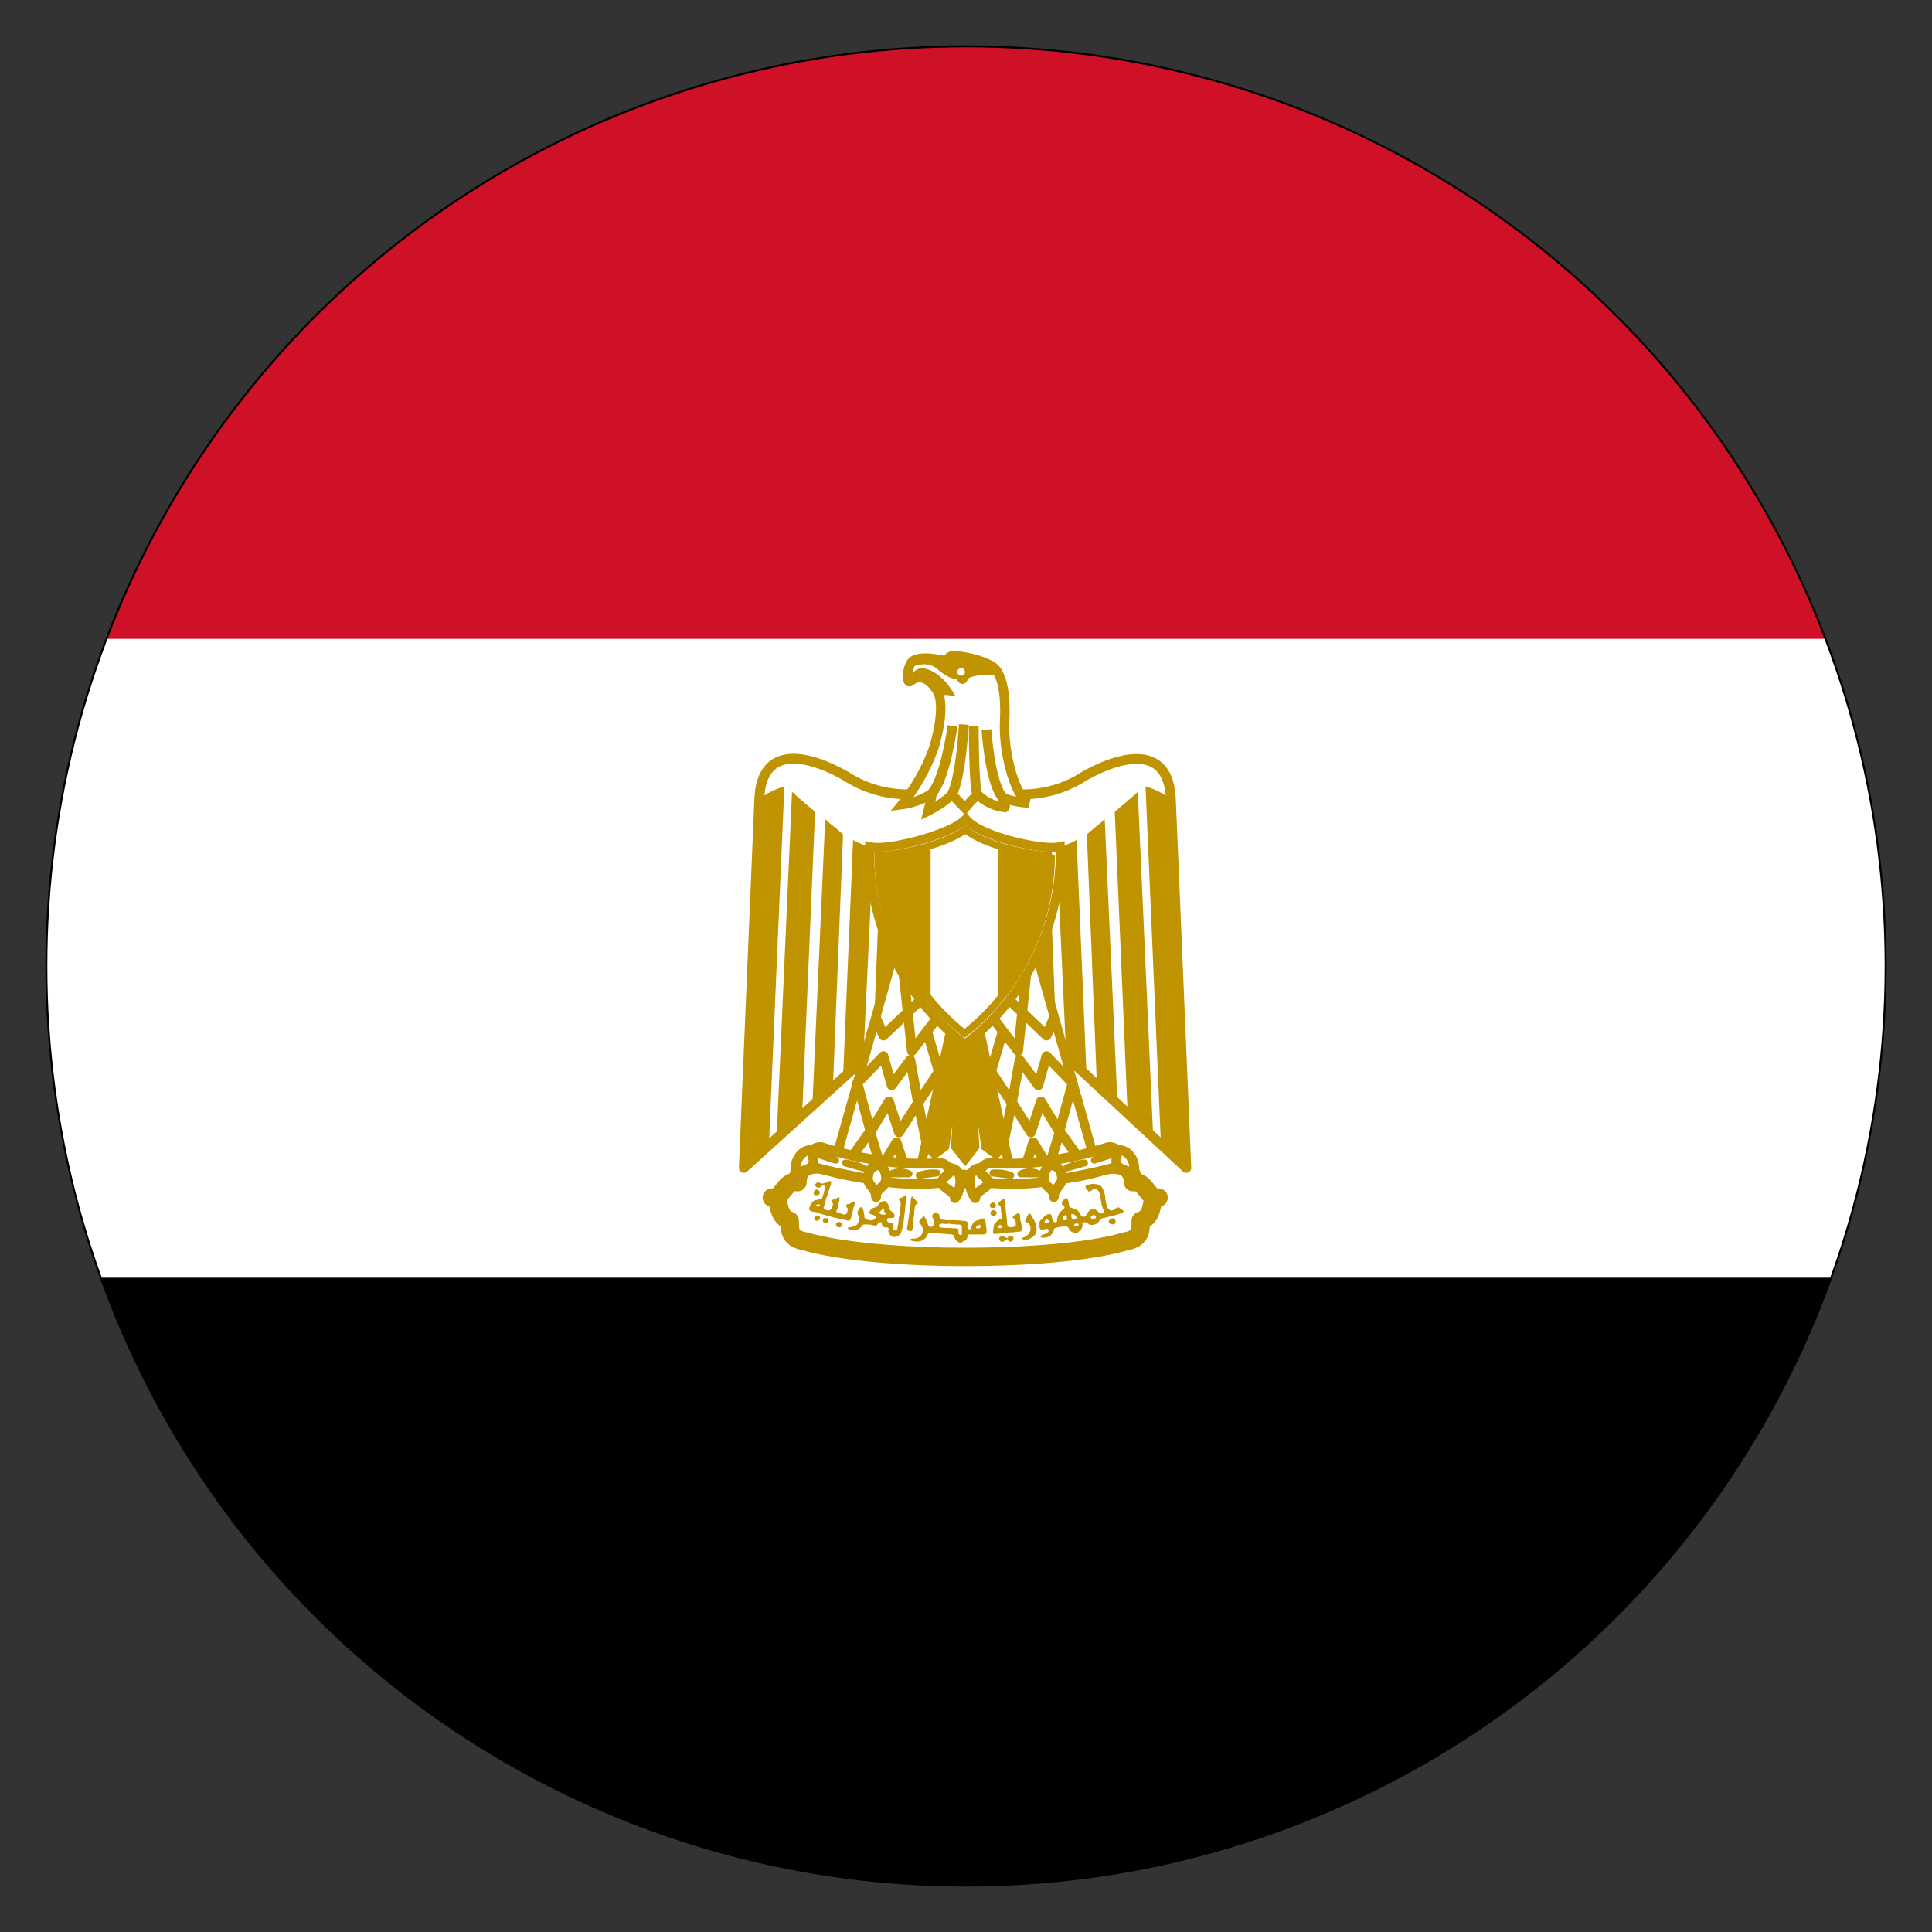 <svg id="Layer_1" data-name="Layer 1" xmlns="http://www.w3.org/2000/svg" xmlns:xlink="http://www.w3.org/1999/xlink" viewBox="0 0 250 250"><rect x="0" y="0" width="250" height="250" fill="#333333" stroke="none"/><defs><style>.cls-1,.cls-16,.cls-9{fill:none;}.cls-1{stroke:#000;stroke-miterlimit:10;stroke-width:0.25px;}.cls-2{clip-path:url(#clip-path);}.cls-10,.cls-11,.cls-12,.cls-13,.cls-14,.cls-15,.cls-3,.cls-5,.cls-8{fill:#fff;}.cls-4{fill:#ce1126;}.cls-10,.cls-11,.cls-12,.cls-13,.cls-14,.cls-15,.cls-16,.cls-17,.cls-5,.cls-7,.cls-8,.cls-9{stroke:#c09300;}.cls-10,.cls-11,.cls-12,.cls-5,.cls-8,.cls-9{stroke-linejoin:round;}.cls-5{stroke-width:1.27px;}.cls-17,.cls-6,.cls-7{fill:#c09300;}.cls-7{stroke-width:1.07px;}.cls-8{stroke-width:1.19px;}.cls-11,.cls-9{stroke-width:1.27px;}.cls-10,.cls-11,.cls-12{stroke-linecap:round;}.cls-10{stroke-width:2.38px;}.cls-12{stroke-width:0.89px;}.cls-13{stroke-width:1.15px;}.cls-14{stroke-width:0.92px;}.cls-15{stroke-width:1.22px;}.cls-16{stroke-width:1.27px;}.cls-17{stroke-width:0.35px;}</style><clipPath id="clip-path"><circle class="cls-1" cx="125" cy="125" r="119"/></clipPath></defs><title>Egypt circle flag</title><g class="cls-2"><rect x="-61" width="372" height="248"/><rect class="cls-3" x="-61" width="372" height="165.33"/><rect class="cls-4" x="-61" width="372" height="82.67"/><path class="cls-5" d="M125.2,124.85l28.31,26.28-2-47.73c-.3-7.23-6.58-5.57-11.15-3-4.63,3-9.9,3-15.48,1-5.57,2-10.85,2-15.48-1-4.57-2.61-10.85-4.27-11.15,3l-2,47.73,29-26.28Z"/><g id="w"><path class="cls-6" d="M101.5,101.74l-2,46.43-3.32,3,2-47.73a10,10,0,0,1,3.26-1.66Z"/><path class="cls-6" d="M105.47,105.07l-1.66,38.83-3.32,3.4,2-44.84c.65.65,2.61,2.25,3,2.61Z"/><path class="cls-6" d="M109.09,108l-1.3,32.39L105.12,143l1.66-37c.65.65,2,1.6,2.31,2Z"/><path class="cls-6" d="M113,109.69l-1.3,27.61-2.61,2.12,1.3-30.73a9.49,9.49,0,0,0,2.61,1Z"/><path class="cls-6" d="M116.62,109.69l-.95,23L113,135.31,114,110a6.88,6.88,0,0,0,2.61-.3Z"/></g><g id="w-2" data-name="w"><path class="cls-6" d="M148.23,101.74l2,46.43,3.32,3-2-47.73a10,10,0,0,0-3.26-1.66Z"/><path class="cls-6" d="M144.25,105.07l1.66,38.83,3.32,3.4-2-44.84c-.65.65-2.61,2.25-3,2.61Z"/><path class="cls-6" d="M140.64,108l1.3,32.39,2.67,2.61-1.66-37c-.65.65-2,1.6-2.31,2Z"/><path class="cls-6" d="M136.72,109.69,138,137.3l2.61,2.12-1.3-30.73a9.49,9.49,0,0,1-2.61,1Z"/><path class="cls-6" d="M133.1,109.69l.95,23,2.67,2.61-1-25.32a6.88,6.88,0,0,1-2.61-.3Z"/></g><path class="cls-7" d="M126.17,130l4,18.09-1.31,1.3-1.36-1-2.25-16.13.95,16.13-1.3,1.66-1.3-1.66.95-16.13-2.25,16.13-1.36,1-1.3-1.3,4-18.09h2.61Z"/><g id="b"><path class="cls-8" d="M116,122.14l-7.89,28,10.85,1.66,4.62-21-7.59-8.6Z"/><path class="cls-9" d="M113.36,131.69l.95,2.31,5.13-4.9"/><path class="cls-9" d="M116.91,125.9,118,136l3.26-4.27"/><path class="cls-9" d="M119.94,133.35l1.78,6.15"/><path class="cls-9" d="M122.42,137.24l-3.6,5.47m1.12,5.46-1.15-5.46-1-5.55-2.41,3.27-1.06-3.77-3.38,3.47,1.72,6.3,2.37-3.9,1.3,4,2.43-3.79"/><path class="cls-9" d="M110.39,149.48l2.19-3.08,1.43,4.74,2-3.32,1.31,4"/></g><g id="b-2" data-name="b"><path class="cls-8" d="M133.76,122.14l7.89,28-10.85,1.66-4.62-21,7.59-8.6Z"/><path class="cls-9" d="M136.37,131.69l-.95,2.31-5.13-4.9"/><path class="cls-9" d="M132.81,125.9,131.74,136l-3.26-4.27"/><path class="cls-9" d="M129.79,133.35,128,139.5"/><path class="cls-9" d="M127.31,137.24l3.6,5.47m-1.12,5.46,1.15-5.46,1-5.55,2.41,3.27,1.06-3.77,3.38,3.47-1.72,6.3-2.37-3.9-1.3,4L131,142.73"/><path class="cls-9" d="M139.33,149.48l-2.19-3.08-1.43,4.74-2-3.32-1.31,4"/></g><path class="cls-10" d="M124.86,162.64c8.24,0,16.13-.65,20.75-2,2-.35,2-1.36,2-2.67,2-.65.95-3,2.31-3-1.36.36-1.66-2.31-3.32-2,0-2.31-2.31-2.61-4.27-2-3.91,1.31-10.85,1.6-17.43,1.6-6.58-.3-13.46-.3-17.43-1.6-2-.65-4.27-.35-4.27,2-1.66-.36-2,2.31-3.32,2,1.36,0,.36,2.31,2.31,3,0,1.31,0,2.31,2,2.67,4.57,1.3,12.45,2,20.69,2Z"/><path class="cls-11" d="M113.66,150.13a33.26,33.26,0,0,0,7.95.36c1.3,0,2.25,2.25-.36,2.61a31.22,31.22,0,0,1-7.89-.36c-1.66-.3-5.28-.95-7.59-1.6-2.31-1-.65-3,.65-2.67a43.53,43.53,0,0,0,7.24,1.66Z"/><path class="cls-11" d="M136.07,150.13a32.9,32.9,0,0,1-7.89.36c-1.36,0-2.31,2.25.3,2.61a31.21,31.21,0,0,0,7.89-.36c1.66-.3,5.28-.95,7.59-1.6,2.31-1,.65-3-.65-2.67a43.52,43.52,0,0,1-7.23,1.66Z"/><path class="cls-11" d="M105.47,148.82c-2-.36-3,2-2.31,3.26.3-.65,1.66-.65,2-1.3.35-1-.3-1,.35-2Z"/><path class="cls-11" d="M113.36,154.89c0-1.3,1.3-1.14,1.3-2.45,0-.65-.36-1.66-1-1.66a1.4,1.4,0,0,0-1.31,1.3C112.05,153.39,113.36,153.58,113.36,154.89Z"/><path class="cls-11" d="M122.75,151.13c2,0,1.76,2.61.81,3.91,0-.95-1.66-1.3-1.66-2,0-1,1.5-1,.85-2Z"/><path class="cls-11" d="M144.25,148.82c2-.36,3,2,2.31,3.26-.3-.65-1.66-.65-2-1.3-.36-1,.3-1-.36-2Z"/><path class="cls-11" d="M136.37,154.89c0-1.3-1.3-1.14-1.3-2.45,0-.65.36-1.66,1-1.66a1.4,1.4,0,0,1,1.3,1.3c.3,1.3-1,1.5-1,2.8Z"/><path class="cls-11" d="M127,151.13c-2,0-1.76,2.61-.81,3.91,0-.95,1.66-1.3,1.66-2C127.83,152.08,126.33,152.08,127,151.13Z"/><path class="cls-12" d="M106.13,149.48a3.22,3.22,0,0,1,2,.65l-2-.65Z"/><path class="cls-12" d="M109.38,150.49a7.31,7.31,0,0,1,2.31.65l-2.31-.65Z"/><path class="cls-12" d="M121.25,151.79a5.5,5.5,0,0,0-2.31.3l2.31-.3Z"/><path class="cls-12" d="M117.63,151.9a2.61,2.61,0,0,0-2.31,0h2.31Z"/><path class="cls-12" d="M143.6,149.48a3.36,3.36,0,0,0-2,.65Z"/><path class="cls-12" d="M140.34,150.49a7.31,7.31,0,0,0-2.31.65l2.31-.65Z"/><path class="cls-12" d="M128.48,151.79a5.5,5.5,0,0,1,2.31.3l-2.31-.3Z"/><path class="cls-12" d="M132.1,151.9a2.61,2.61,0,0,1,2.31,0H132.1Z"/><path class="cls-6" d="M105.58,154.69a.33.33,0,0,1-.28-.42c.07-.25.27-.4.46-.33s.34.27.34.35-.12.31-.17.31a.12.12,0,0,0-.07,0,.34.34,0,0,1-.28.05Z"/><path class="cls-6" d="M128.28,156.31a.47.47,0,0,1-.21-.3.55.55,0,0,1,.38-.42.75.75,0,0,1,.34.18.34.34,0,0,1-.06.5.63.63,0,0,1-.45,0Z"/><path class="cls-6" d="M128.43,157.33a.32.32,0,0,1-.25-.34c0-.2,0-.23.22-.35l.15-.08.14.06c.2.09.29.18.29.32a.41.41,0,0,1-.26.36.27.27,0,0,1-.29,0Z"/><path class="cls-6" d="M107.4,152.83a1.06,1.06,0,0,0-.45.19c-.27.06-.58.23-.84.05s-.59,0-.63.3a.45.45,0,0,0,.67.25c.17-.22.63-.35.68,0-.19.29-.17.67-.32,1a1.32,1.32,0,0,1-.21.53,1,1,0,0,0-.56.12.88.88,0,0,0-.67.36,1.92,1.92,0,0,0-.37.78c0,.3.39.39.65.4s.55.18.83.26c.45.1.87.26,1.32.36.65.2,1.34.29,2,.47l.21.05c.27.06.42-.24.44-.47.14-.48.24-1,.37-1.45.09-.19.21-.63-.17-.53a1.5,1.5,0,0,1-.66.34c-.36,0-.16.39,0,.54a1,1,0,0,1-.21.72c-.21.14-.48,0-.71-.08s-.71-.12-.49-.44.09-.5.18-.74a3.34,3.34,0,0,0,.19-.8c-.15-.32-.4.11-.61.14s-.66.14-.39.39.06.49,0,.72-.35.39-.61.32-.62-.21-.4-.49c.05-.24.13-.47.18-.71s.18-.56.28-.85a2.39,2.39,0,0,1,.26-.72c0-.28.2-.53.19-.81s-.08-.19-.17-.19Zm-1.49,3a.15.15,0,0,1,.09,0c.1,0,.11.13,0,.22a.34.34,0,0,1-.12.08c-.19,0-.25,0-.26-.12s0-.08.14-.14l.14-.05Z"/><path class="cls-6" d="M105.49,157.9c-.21-.19-.17-.33.13-.56.13-.1.21-.09.36,0s.24.34,0,.52a.32.32,0,0,1-.26.11.3.3,0,0,1-.26-.12Z"/><path class="cls-6" d="M106.75,158.28a.36.36,0,0,1-.26-.45c.05-.18.08-.2.35-.2s.35,0,.36.31,0,.18-.08.25a.44.44,0,0,1-.36.09Z"/><path class="cls-6" d="M143.58,158.32a.23.23,0,0,1-.11-.21c0-.17.1-.29.31-.39s.4-.11.5.08.13.35,0,.52-.11.1-.32.1-.23,0-.34-.09Z"/><path class="cls-6" d="M108.42,158.79a.31.31,0,0,1-.23-.33c0-.14,0-.16.1-.24a.55.55,0,0,1,.24-.1.27.27,0,0,1,.24.06c.23.16.28.32.14.47a.42.42,0,0,1-.5.14Z"/><path class="cls-6" d="M117.48,159.2s-.11-.07-.11-.12a2.62,2.62,0,0,1,.1-.68,4,4,0,0,1,.08-.65c.08-.38.08-.78.17-1.16a2.16,2.16,0,0,1,.08-.58c.07-.3,0-.61.09-.9,0-.11.12-.41.23-.23a3.79,3.79,0,0,0,.59.63c.18.1,0,.26-.11.31a.39.39,0,0,0-.2.42,5.13,5.13,0,0,0-.1.51c0,.26,0,.52-.06.78a4,4,0,0,0-.07.78c0,.16-.07.31-.06.48a.69.69,0,0,1-.17.48.39.39,0,0,1-.44-.06Z"/><path class="cls-6" d="M129.76,155.15a5.78,5.78,0,0,0-.56.5c-.24.19.2.29.26.45a3.87,3.87,0,0,1,.08.75,1.89,1.89,0,0,1,.09.71c0,.26-.36.2-.5.35s-.28.29-.44.43a1.72,1.72,0,0,0-.14.67c0,.19-.13.39,0,.56l.05.08c0,.06.14,0,.21,0a1.78,1.78,0,0,0,.62-.06,12,12,0,0,1,1.51-.12c.31,0,.61-.1.92-.09s.35-.21.35-.4,0-.59-.13-.87a4.89,4.89,0,0,1-.1-.88.25.25,0,0,0-.44-.14c-.14.14-.37.17-.48.35s.26.25.32.44a2.16,2.16,0,0,1,.06.61c0,.24-.22.26-.39.28s-.53.14-.66-.13a2.28,2.28,0,0,1-.09-.62c0-.37-.09-.73-.12-1.1s-.1-.9-.13-1.36c0-.19,0-.5-.3-.44Zm-.26,3.41h.13v.31l-.17.05-.17,0-.08-.05c-.09-.07-.07-.16.05-.28a.2.2,0,0,1,.21-.08Z"/><path class="cls-6" d="M117.11,154.72c-.16.06-.36.29-.52.28-.36,0-.31.38-.05.5a1.82,1.82,0,0,1,0,.36c.05.33-.16.59-.12.92s-.13.71-.14,1.07-.1.76-.17,1.14-.29.22-.5.13c0-.15,0-.29,0-.44.09-.34-.18-.44-.45-.48a.34.34,0,0,1-.36-.47c.12-.15.43-.1.62-.13.41.08.39-.46.18-.65s-.5-.38-.59-.65a1,1,0,0,0-.49-.89,1.07,1.07,0,0,0-1,.74c-.19.05-.37.11-.56.18s-.71.58-.31.78c.22.06.91.22.61.53a.65.65,0,0,1-.79.22c-.3,0-.63-.15-.62-.49a3.56,3.56,0,0,0-.19-.93c-.06-.35-.45-.27-.48.05a.55.55,0,0,0-.05.84,1.17,1.17,0,0,1-.13.93c-.08.36-.48.37-.76.49s-.67,0-.48.27a1.85,1.85,0,0,0,1,.13,1.11,1.11,0,0,0,.8-.57c.23-.23.62-.11.92-.12s.65.22,1,.08c.09-.23.51-.62.63-.22a.5.5,0,0,0,.62.5c.36,0,.23.25.22.47a.89.89,0,0,0,.59.75.77.77,0,0,0,.34,0c.31-.1.64-.24.74-.58a7.85,7.85,0,0,0,.22-.89,11.09,11.09,0,0,0,.18-1.41c.11-.43.08-.88.17-1.32s.1-.65.13-1c0-.17-.11-.2-.21-.17Zm-2.8,1.72c.06,0,.1.08.1.22a.31.31,0,0,0,.18.3c.08,0,.07.1,0,.16a.52.52,0,0,1-.28.05.66.66,0,0,1-.52-.19l-.08-.08.12-.08.23-.21c.12-.12.2-.18.26-.17Z"/><path class="cls-6" d="M141.6,153.18a3.46,3.46,0,0,0-.68.1c-.43,0-.65.42-.23.65.25.63.64-.13,1-.08.59.12.64.76.74,1.24a6.3,6.3,0,0,0,.31,1.4c.4.44-.3.72-.59.37s-.79-.61-1.1-.23c-.37.16-.39.66-.7.8-.5.15-.56-.46-.83-.72s-.71-.37-1.09-.49c-.18-.36-.08-1-.45-1.21-.31.13-.87.7-.4,1s-.2.58-.41.85a2.12,2.12,0,0,0-.4,1.23c-.52.29-.62-.33-.68-.71s-.43-.32-.7-.16-.59.53-.87.83a7.74,7.74,0,0,0,0,.84c.09.34.5.18.75.16.4-.17.57.26.25.5s-.92.13-.85.58a3.55,3.55,0,0,0,.68,0,1.22,1.22,0,0,0,1-.94c.06-.44.69-.36,1-.45s.95-.16,1,.39c.29.31.93.65,1.25.23a1,1,0,0,0,.47-.93c-.07-.32.52-.34.67-.16.22.35.89.25,1.21.05s.42-.7.92-.71c.74-.22,1.5-.35,2.22-.62s-.09-.5-.23-.71c-.44-.22-.83.68-1.33.23-.39-.3-.36-.86-.5-1.29a3.08,3.08,0,0,0-.48-1.65,1.28,1.28,0,0,0-1-.35Zm-2.82,3.91a.45.45,0,0,1,.21.08.54.54,0,0,1,.31.4c0,.09,0,.09-.16.16a.85.85,0,0,1-.21.08c-.07,0-.26-.15-.26-.21a1,1,0,0,0-.05-.19c0-.13,0-.13,0-.22S138.73,157.1,138.79,157.1Zm2.7.14a.29.29,0,0,1,.31.16c.08.14,0,.24-.17.32l-.18.06-.16-.09c-.11-.07-.13-.11-.13-.19S141.31,157.25,141.49,157.24Zm-3.69,0s.09,0,.14.06a.32.32,0,0,1,.12.25.92.92,0,0,1,0,.26c0,.09,0,.09-.23.09s-.29,0-.28-.27,0-.2.09-.28A.32.32,0,0,1,137.79,157.28Zm-2.27.59a.24.24,0,0,1,.18.18c0,.13,0,.19-.1.25a.56.56,0,0,1-.36,0,.25.25,0,0,1-.08-.08c0-.05,0-.07,0-.1s.05,0,.05-.06a.35.35,0,0,1,.06-.12.22.22,0,0,1,.23-.09Zm3.82.49a.27.27,0,0,1,.18.06.14.14,0,0,1,0,.23.89.89,0,0,1-.47,0,.08.08,0,0,1-.06-.09c0-.06,0-.09.12-.14a.6.6,0,0,1,.25-.06Z"/><path class="cls-6" d="M132.24,160.36s-.1,0,0-.09a.58.58,0,0,1,.34-.21,1.42,1.42,0,0,0,.57-.46c0-.14.18-.21.17-.36a2.37,2.37,0,0,0,0-.59.73.73,0,0,0-.34-.4c-.11-.08-.28-.11-.32-.25s.1-.25.15-.38.17-.36.27-.53.27,0,.33.11a1.34,1.34,0,0,1,.19.37,1.14,1.14,0,0,1,.28.48.88.88,0,0,1,.15.4c0,.17.1.33.09.5a1.79,1.79,0,0,1-.08.69c-.06.12-.17.19-.25.3a1.44,1.44,0,0,1-.45.3c-.12,0-.19.18-.34.14a3.59,3.59,0,0,1-.64,0s-.06,0-.05,0Z"/><path class="cls-6" d="M129.41,160.54c-.1-.1-.12-.15-.12-.25s0-.14.12-.24.27-.19.58,0,.4.16.43.06.2-.2.36-.2a.34.34,0,0,1,.24.08c.1.08.11.09.11.28s0,.2-.12.3a.26.26,0,0,1-.28.09.32.32,0,0,1-.32-.24c0-.1-.06-.13-.08-.06a.16.16,0,0,1-.1.06.93.93,0,0,0-.33.21.32.32,0,0,1-.21.05.28.28,0,0,1-.28-.12Z"/><path class="cls-6" d="M121.22,156.86a.65.65,0,0,0-.61.5c.06.31.32.62.16.94.11.42-.31.58-.61.34a6,6,0,0,0-.53-1.2c-.33-.09-.48.44-.71.62.12.31.45.59.49,1a1,1,0,0,1-.48,1c-.28.27-.67.17-1,.23-.42.25.31.34.5.35a1.42,1.42,0,0,0,1.2-.34c.32-.15.29-.7.67-.76.66,0,1.31.1,2,.12.35.08.89,0,1.14.22a1.1,1.1,0,0,0,.76.92c.21.06.42-.2.63-.25.4-.13.28-.62.52-.81.68,0,1.37,0,2.05,0,.13,0,.17-.18.26-.26,0-.26,0-.53-.06-.79s0-.76-.22-1c-.34-.09-.63.22-1,.25a1.15,1.15,0,0,0-.72,1c-.23.37-.59-.07-.47-.37a2,2,0,0,0,0-.41c-.21-.25-.58-.17-.87-.21s-.83-.07-1.25-.06a6,6,0,0,1-1.11-.06c-.43,0-.37-.43-.44-.72a.42.42,0,0,0-.26-.08Zm.83,1.52a3.92,3.92,0,0,1,.41,0c.18,0,.37-.06.54,0,.4.07.81.05,1.21.09a.4.4,0,0,1,.26.14c0,.28,0,.57,0,.85,0,.11,0,.25-.06.32a.29.29,0,0,1-.1.05.45.45,0,0,1-.28-.21,2.85,2.85,0,0,1,0-.44s0-.1,0-.13a.52.52,0,0,0-.3-.1l-1-.05a4.42,4.42,0,0,1-.88-.05c-.11,0-.26,0-.32-.14s0-.25.14-.3a.94.94,0,0,1,.41-.08Zm4.66.1c.07,0,.09,0,.12.14l.05.21s0,.06-.08.09-.41.07-.48,0,0-.18.06-.23a.65.65,0,0,1,.32-.18Z"/><path class="cls-13" d="M124.85,135.12a31.44,31.44,0,0,0,12.34-25.58,5.26,5.26,0,0,1-1.05.11c-2.83,0-9.58-1.62-11.16-3.68-1.69,1.86-8.58,3.68-11.4,3.68a5.13,5.13,0,0,1-1.05-.11,31.4,31.4,0,0,0,12.32,25.58Z"/><path class="cls-14" d="M136.11,110.65h-.35c-2.56,0-8.52-1.32-10.82-3.29-2.41,1.82-8.46,3.29-11,3.29a1.94,1.94,0,0,1-.35,0c0,.57,0,1.17.06,1.71a30.22,30.22,0,0,0,1,6,29.37,29.37,0,0,0,10.16,15.36A29.42,29.42,0,0,0,135,118.34a30.24,30.24,0,0,0,1-6c0-.53.06-1.11.06-1.68Z"/><path class="cls-6" d="M120.45,109.41a25.63,25.63,0,0,1-6.51,1.25,1.92,1.92,0,0,1-.35,0c0,.57,0,1.18.06,1.72a30.11,30.11,0,0,0,1,6,29.36,29.36,0,0,0,5.77,11.07v-20Z"/><path class="cls-6" d="M129.13,109.37v20.36a29.39,29.39,0,0,0,6-11.39,30.15,30.15,0,0,0,1-6c0-.53.07-1.12.06-1.68h-.35a25.26,25.26,0,0,1-6.77-1.29Z"/><path class="cls-15" d="M130,104.47c.28,0-.37-1.47-.37-1.47.73.75,3.48.92,3.48.92-1.65-.73-3.31-6.24-3.11-10.63s-.63-6.14-1.28-6.79c-.83-.83-3.48-1.56-5.23-1.65-1,0-.83.75-.83.75-1.83-.47-3.66-.65-4.49-.1s-.94,3.11-.37,2.66c1.38-1.1,2.58-.1,3.4,1.1s.68,4-.37,7.52a25.29,25.29,0,0,1-4.12,7.33,9.69,9.69,0,0,0,3.94-1.46l-.55,2.29a14.08,14.08,0,0,0,3.11-2.11l1.65,1.73a16.87,16.87,0,0,1,1.65-1.73,6,6,0,0,0,3.48,1.65Z"/><path class="cls-16" d="M123.26,93.92s-.92,6.79-2.66,8.72"/><path class="cls-16" d="M124.72,93.75s-.36,6.87-1.56,9.08"/><path class="cls-16" d="M126,94s0,7.52.45,8.8"/><path class="cls-16" d="M127.65,94.4s.37,6.32,1.93,8.61"/><path class="cls-17" d="M121.59,90.63a3.28,3.28,0,0,0-.44-1.38c-.83-1.2-2-2.2-3.4-1.1,0,0,.47-1.46,1.47-1.51.78,0,2.54.58,4.1,3.24,0,0-1.15-.26-1.43,0-.52.45-.31.76-.31.76Z"/><path class="cls-17" d="M117.6,86.49a1.59,1.59,0,0,1,.52-.86c.83-.55,2.66-.37,4.49.1,0,0-.16-.79.83-.75,1.75.1,4.41.83,5.23,1.65a3.26,3.26,0,0,1,.62,1h0c-.41-.57-1.56-.53-1.83-.5a7.42,7.42,0,0,0-1.3.18,2.62,2.62,0,0,0-.92.32c-.18.15-.32.68-.6.68-.44,0-.41-.11-.52-.24s-.23-.44-.37-.42c-.45.08-1.18-.28-2.11-1a2.82,2.82,0,0,0-2.48-.83,1.91,1.91,0,0,0-1.56.76l0-.08Z"/><circle class="cls-3" cx="124.38" cy="86.94" r="0.49"/></g><circle class="cls-1" cx="125" cy="125" r="119"/></svg>